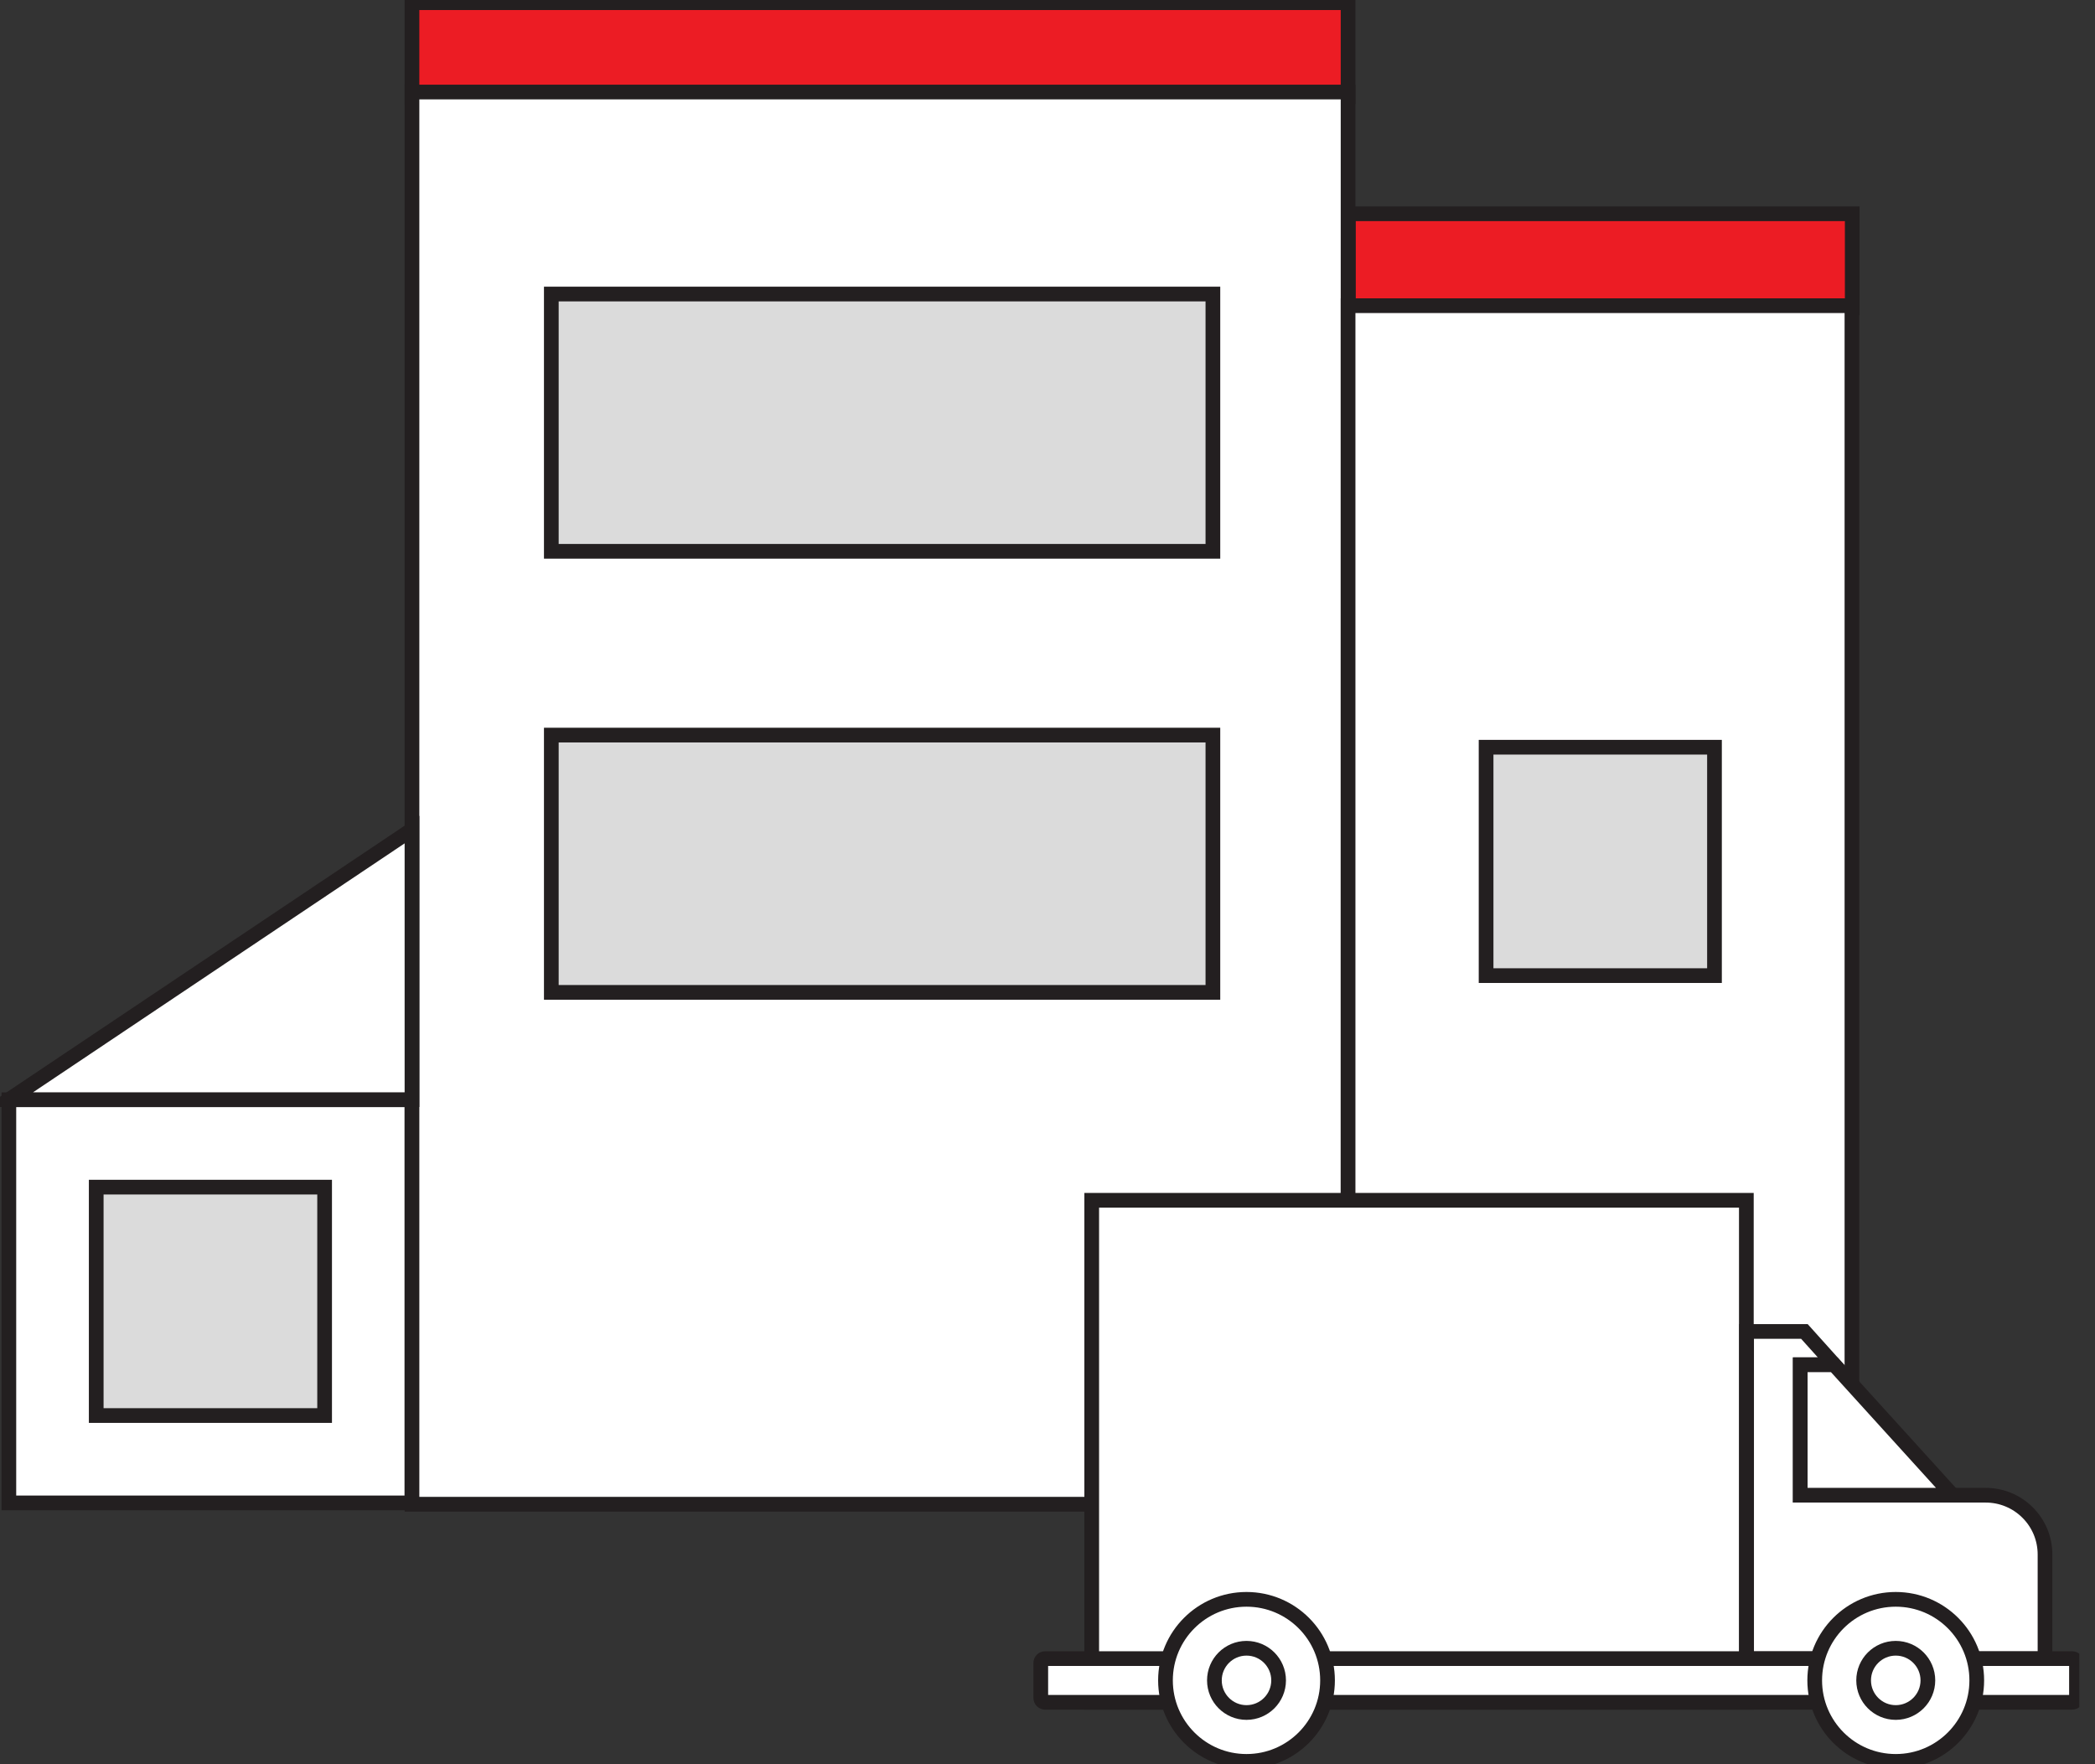 <svg width="57" height="48" viewBox="0 0 57 48" fill="none" xmlns="http://www.w3.org/2000/svg">
<rect x="0" y="0" width="57" height="48" fill="#333333" stroke="none"/>
<g clip-path="url(#clip0_3259_9601)">
<path d="M36.678 0.073H11.209V2.632H36.678V0.073Z" fill="#EC1C24" stroke="#231F20" stroke-width="0.4" stroke-miterlimit="10"/>
<path d="M50.395 5.816H36.685V8.375H50.395V5.816Z" fill="#EC1C24" stroke="#231F20" stroke-width="0.4" stroke-miterlimit="10"/>
<path d="M11.209 29.922H0.241V40.89H11.209V29.922Z" fill="white" stroke="#231F20" stroke-width="0.4" stroke-miterlimit="10"/>
<path d="M36.678 2.504H11.209V40.926H36.678V2.504Z" fill="white" stroke="#231F20" stroke-width="0.4" stroke-miterlimit="10"/>
<path d="M50.387 8.317H36.678V40.889H50.387V8.317Z" fill="white" stroke="#231F20" stroke-width="0.4" stroke-miterlimit="10"/>
<path d="M8.832 32.299H2.618V38.513H8.832V32.299Z" fill="#DBDBDB" stroke="#231F20" stroke-width="0.4" stroke-miterlimit="10"/>
<path d="M46.647 20.33H40.433V26.544H46.647V20.33Z" fill="#DBDBDB" stroke="#231F20" stroke-width="0.4" stroke-miterlimit="10"/>
<path d="M33 8H15V15H33V8Z" fill="#DBDBDB" stroke="#231F20" stroke-width="0.4" stroke-miterlimit="10"/>
<path d="M33 20H15V27H33V20Z" fill="#DBDBDB" stroke="#231F20" stroke-width="0.4" stroke-miterlimit="10"/>
<path d="M11.209 29.919H0.241L11.209 22.571V29.919Z" fill="white" stroke="#231F20" stroke-width="0.4" stroke-miterlimit="10"/>
<path d="M47.514 32.657H29.703V46.315H47.514V32.657Z" fill="white" stroke="#231F20" stroke-width="0.4" stroke-miterlimit="10"/>
<path d="M56.379 45.127H28.434C28.37 45.127 28.317 45.179 28.317 45.244V46.198C28.317 46.262 28.37 46.315 28.434 46.315H56.379C56.444 46.315 56.496 46.262 56.496 46.198V45.244C56.496 45.179 56.444 45.127 56.379 45.127Z" fill="white" stroke="#231F20" stroke-width="0.4" stroke-miterlimit="10"/>
<path d="M55.64 42.293V45.123H47.521V36.225H49.093L49.908 37.132H48.983V40.681H54.017C54.23 40.68 54.441 40.72 54.638 40.801C54.834 40.881 55.014 41 55.164 41.15C55.315 41.299 55.435 41.478 55.517 41.674C55.598 41.87 55.64 42.081 55.64 42.293V42.293Z" fill="white" stroke="#231F20" stroke-width="0.4" stroke-miterlimit="10"/>
<path d="M33.914 47.923C35.132 47.923 36.119 46.936 36.119 45.719C36.119 44.501 35.132 43.514 33.914 43.514C32.697 43.514 31.71 44.501 31.71 45.719C31.71 46.936 32.697 47.923 33.914 47.923Z" fill="white" stroke="#231F20" stroke-width="0.4" stroke-miterlimit="10"/>
<path d="M33.914 46.593C34.397 46.593 34.788 46.201 34.788 45.719C34.788 45.236 34.397 44.845 33.914 44.845C33.432 44.845 33.041 45.236 33.041 45.719C33.041 46.201 33.432 46.593 33.914 46.593Z" fill="white" stroke="#231F20" stroke-width="0.4" stroke-miterlimit="10"/>
<path d="M51.579 47.923C52.796 47.923 53.783 46.936 53.783 45.719C53.783 44.501 52.796 43.514 51.579 43.514C50.361 43.514 49.374 44.501 49.374 45.719C49.374 46.936 50.361 47.923 51.579 47.923Z" fill="white" stroke="#231F20" stroke-width="0.4" stroke-miterlimit="10"/>
<path d="M51.579 46.593C52.061 46.593 52.453 46.201 52.453 45.719C52.453 45.236 52.061 44.845 51.579 44.845C51.096 44.845 50.705 45.236 50.705 45.719C50.705 46.201 51.096 46.593 51.579 46.593Z" fill="white" stroke="#231F20" stroke-width="0.4" stroke-miterlimit="10"/>
<path d="M53.125 40.681H48.98V37.132H49.904L53.125 40.681Z" fill="white" stroke="#231F20" stroke-width="0.4" stroke-miterlimit="10"/>
</g>
<defs>
<clipPath id="clip0_3259_9601">
<rect width="56.573" height="48" fill="white"/>
</clipPath>
</defs>
</svg>
